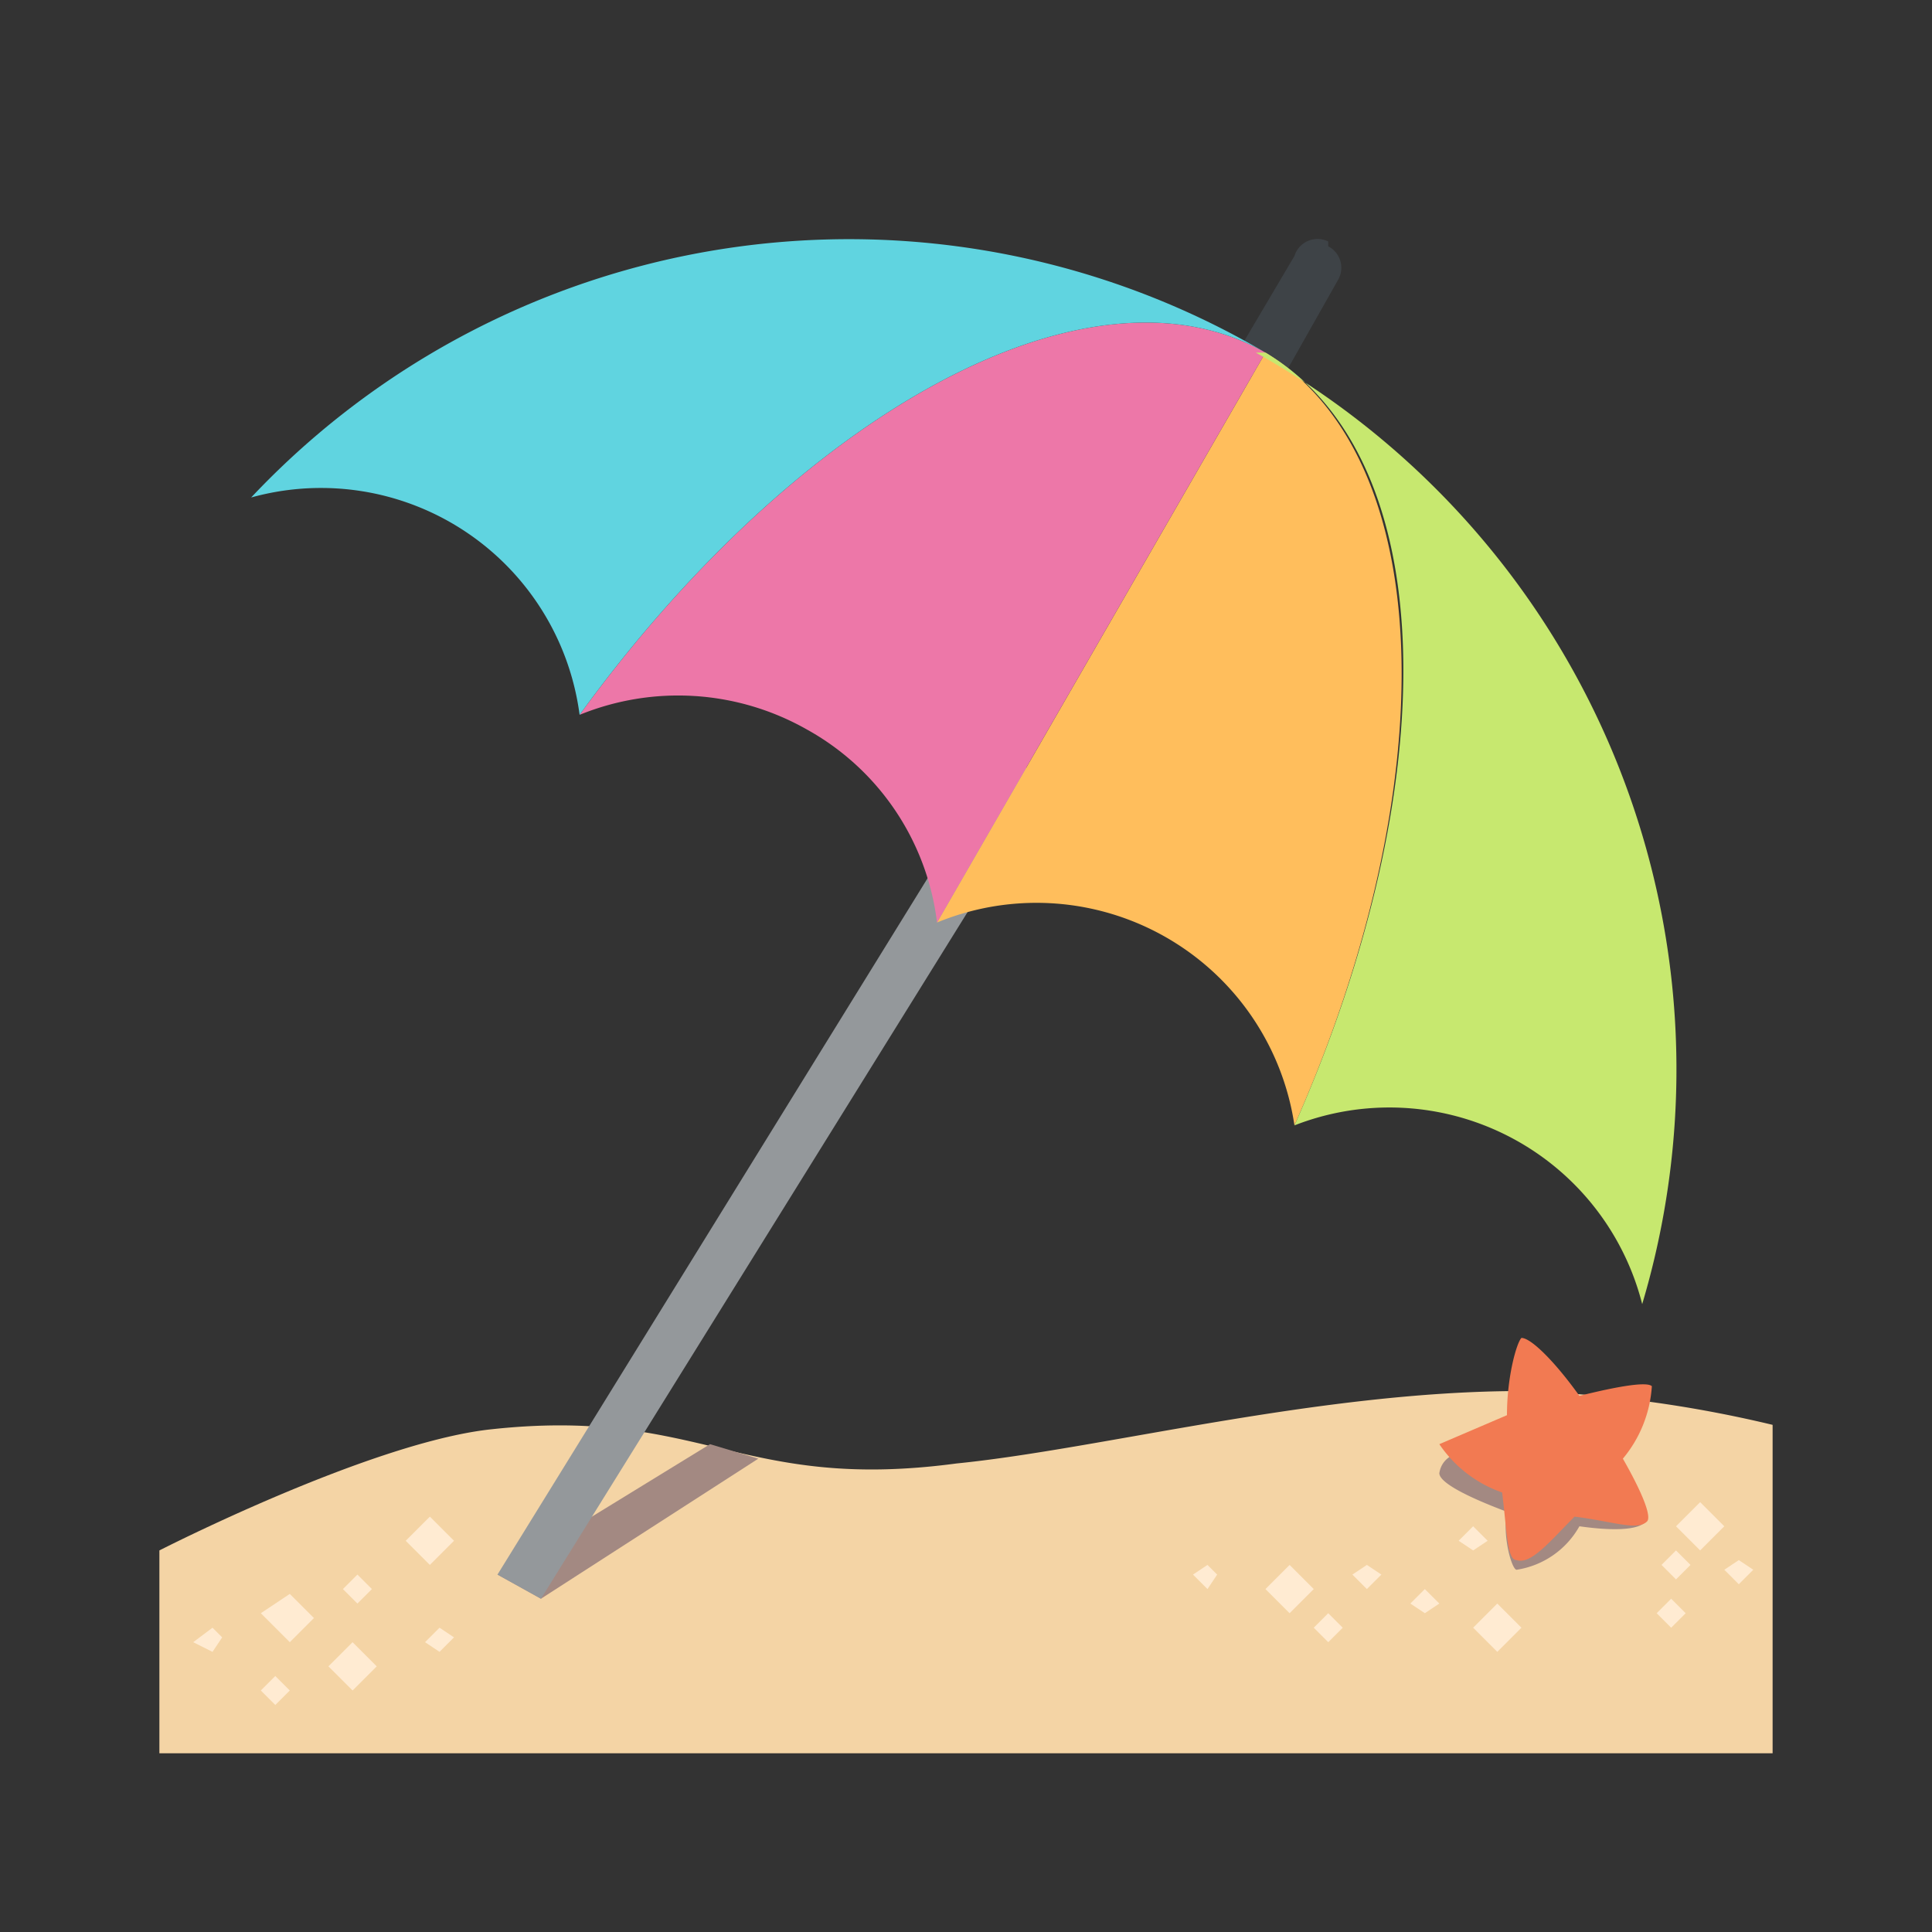 <svg xmlns="http://www.w3.org/2000/svg" viewBox="0 0 40 40"><rect x="0" y="0" width="40" height="40" fill="#333333" stroke="none"/><path d="M31.5 28.8c-4.2 0-8.7 1.2-11.7 1.5-4.5.6-5.3-1.2-9.7-.7-2.5.3-6.8 2.5-6.8 2.5v4.2h33.4v-6.8a25.8 25.8 0 00-5.2-.7" fill="#f4d4a5"></path><path d="M5.4 33.4L6 33l.5.5-.5.5zm1.4 1.1l.5-.5.5.5-.5.5zm.3-1.6l.3-.3.3.3-.3.3zM8.8 34l.3-.3.3.2-.3.3zm-3.4 1l.3-.3.3.3-.3.3zM4 34l.4-.3.2.2-.2.3zm4.4-2.1l.5-.5.5.5-.5.5zm16.3.7l.3-.2.2.2-.2.3zm2.5 1.1l.3-.3.3.3-.3.3zm.8-1.1l.3-.2.3.2-.3.3zm1.2.6l.3-.3.3.3-.3.2zm1-1.3l.3-.3.3.3-.3.2zm5.5.6l.3-.2.3.2-.3.3zm-1.4.9l.3-.3.3.3-.3.3zm.1-1l.3-.3.3.3-.3.3zm-8.2.5l.5-.5.5.5-.5.5zm8.5-1.3l.5-.5.5.5-.5.5zm-4.2 2.1l.5-.5.5.5-.5.5z" fill="#ffebd2"></path><path d="M34.1 31.4c0 .3-.7.3-1.4.2a1.8 1.8 0 01-1.3.9c-.1 0-.3-.7-.2-1.2-.8-.3-1.4-.6-1.4-.8.2-1.3 4.4.3 4.3 1" fill="#a38982"></path><path d="M31.5 27.7c.2 0 .7.5 1.2 1.2.8-.2 1.4-.3 1.5-.2a2.6 2.6 0 01-.6 1.5c.4.7.6 1.2.5 1.3-.2.2-.7 0-1.5-.1-.5.5-.9 1-1.2.9-.2 0-.2-.6-.3-1.4a2.6 2.6 0 01-1.3-1l1.4-.6c0-.8.2-1.5.3-1.6" fill="#f27a52"></path><path d="M11.2 33.1l-.9-.5 4.4-2.7 1 .3z" fill="#A38982"></path><path d="M27.5 5a.5.5 0 00-.7.3l-1.3 2.2.9.6 1.3-2.3a.5.5 0 00-.2-.7" fill="#3e4347"></path><path d="M11.2 33.1l-.9-.5 10.5-17 .9.6z" fill="#94989b"></path><path d="M26.2 7.3l-6.8 11.8a5.4 5.4 0 017.4 4.2c3.1-7 3-13.8-.6-16" fill="#ffbe5c"></path><path d="M26.2 7.3l-6.8 11.8a5.3 5.3 0 00-2.7-4 5.4 5.4 0 00-4.7-.3c4.5-6.2 10.5-9.6 14.2-7.5" fill="#ed77a8"></path><path d="M26.2 7.3c3.7 2.2 3.7 9 .6 16A5.4 5.4 0 0134 27a17 17 0 00-8-19.7" fill="#c7e86f"></path><path d="M26.2 7.3c-3.7-2.1-9.7 1.3-14.2 7.5a5.4 5.4 0 00-6.8-4.5 17 17 0 0121-3" fill="#60d4e0"></path></svg>
